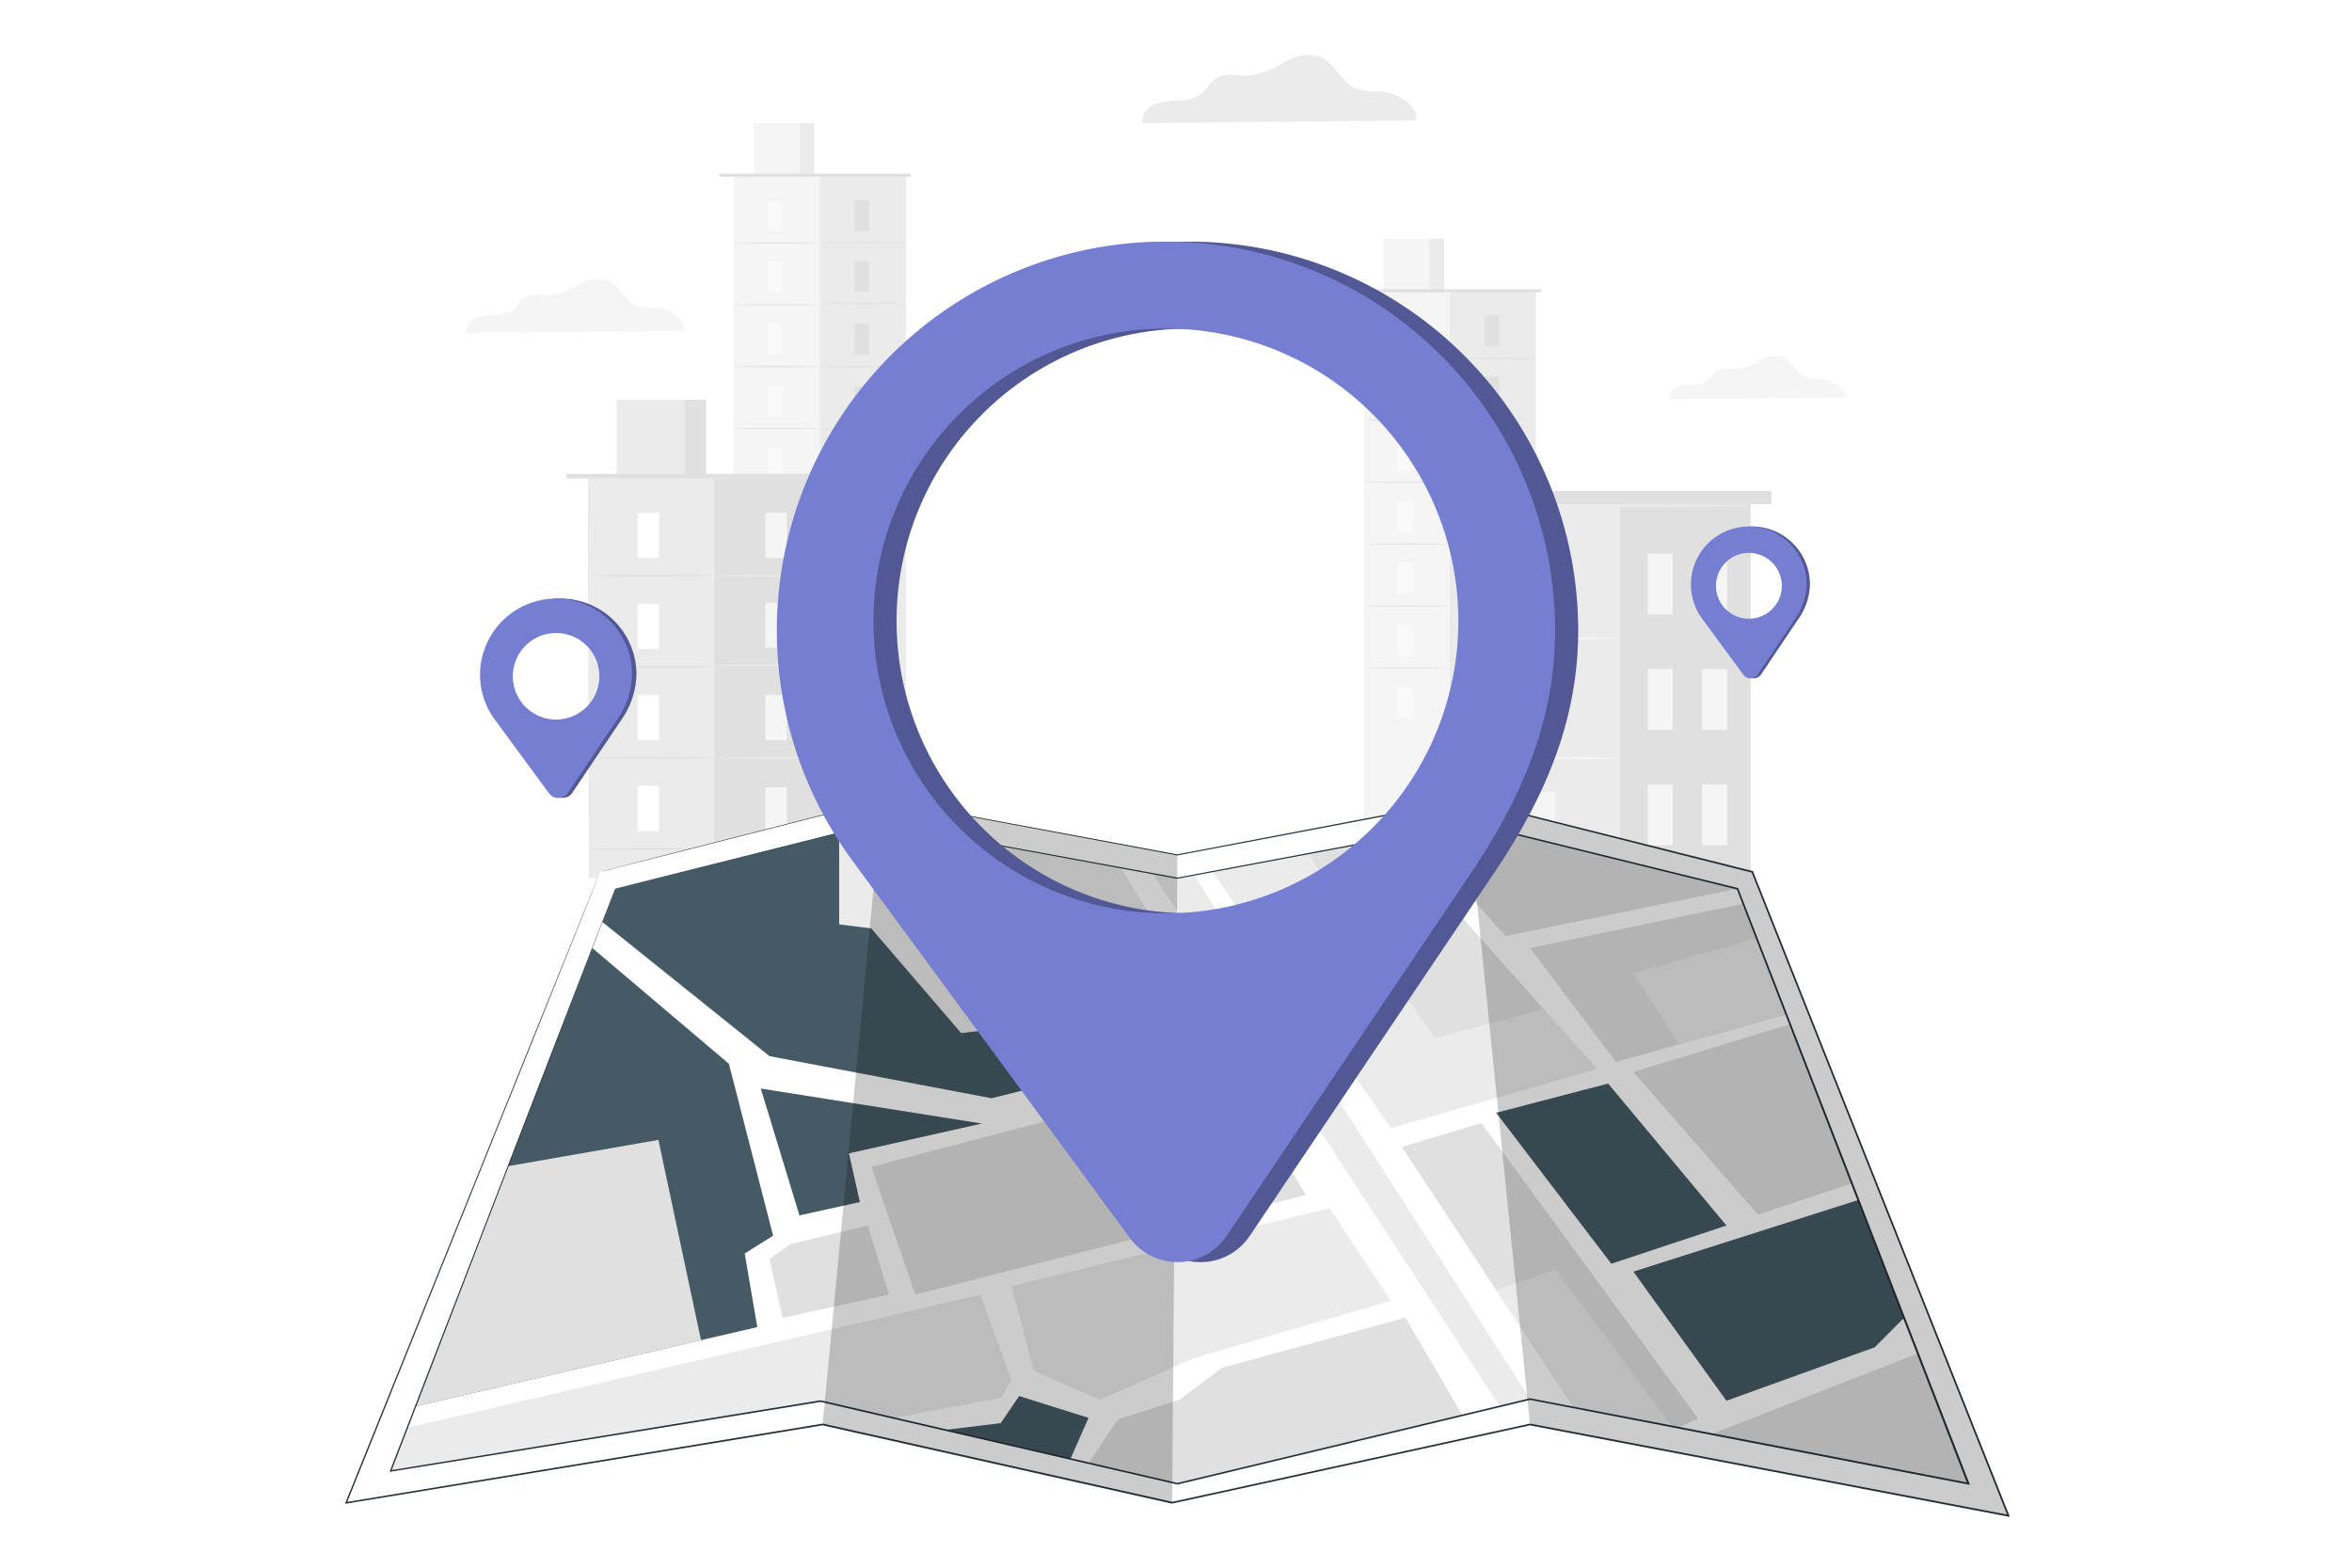 <svg xmlns="http://www.w3.org/2000/svg" width="300" height="200" viewBox="0 0 300 200">
  <g id="Mekanys_Location" data-name="Mekanys Location" transform="translate(-95 -71)">
    <g id="bg-thumbnail-300x200" transform="translate(95 71)" fill="#fff" stroke="#fff" stroke-width="1">
      <rect width="300" height="200" stroke="none"/>
      <rect x="0.5" y="0.5" width="299" height="199" fill="none"/>
    </g>
    <g id="location" transform="translate(121.25 29.42)">
      <g id="background" transform="translate(33.189 48.58)">
        <rect id="Rectangle_1281" data-name="Rectangle 1281" width="21.94" height="69.538" transform="translate(34.155 15.554)" fill="#f5f5f5"/>
        <rect id="Rectangle_1282" data-name="Rectangle 1282" width="10.97" height="69.347" transform="translate(45.126 15.554)" fill="#ebebeb"/>
        <rect id="Rectangle_1283" data-name="Rectangle 1283" width="7.748" height="6.826" transform="translate(36.661 8.723)" fill="#f5f5f5"/>
        <rect id="Rectangle_1284" data-name="Rectangle 1284" width="1.847" height="6.826" transform="translate(42.561 8.723)" fill="#ebebeb"/>
        <path id="Path_23149" data-name="Path 23149" d="M122.99,82.369v-.4H147.4v.4" transform="translate(-90.664 -66.815)" fill="#e0e0e0"/>
        <rect id="Rectangle_1285" data-name="Rectangle 1285" width="1.856" height="3.917" transform="translate(38.485 18.531)" fill="#fafafa"/>
        <path id="Path_23150" data-name="Path 23150" d="M137.99,101.333c0,.041-2.455.077-5.487.077s-5.483-.036-5.483-.077,2.455-.073,5.483-.073S137.99,101.292,137.99,101.333Z" transform="translate(-92.865 -77.35)" fill="#e0e0e0"/>
        <rect id="Rectangle_1286" data-name="Rectangle 1286" width="1.856" height="3.917" transform="translate(49.551 18.531)" fill="#e0e0e0"/>
        <path id="Path_23151" data-name="Path 23151" d="M162.37,101.333c0,.041-2.455.077-5.483.077s-5.487-.036-5.487-.077,2.455-.073,5.487-.073S162.37,101.292,162.37,101.333Z" transform="translate(-106.179 -77.35)" fill="#e0e0e0"/>
        <rect id="Rectangle_1287" data-name="Rectangle 1287" width="1.856" height="3.917" transform="translate(49.551 26.306)" fill="#e0e0e0"/>
        <path id="Path_23152" data-name="Path 23152" d="M162.37,118.463c0,.041-2.455.077-5.483.077s-5.487-.036-5.487-.077,2.455-.073,5.487-.073S162.37,118.422,162.37,118.463Z" transform="translate(-106.179 -86.705)" fill="#e0e0e0"/>
        <rect id="Rectangle_1288" data-name="Rectangle 1288" width="1.856" height="3.917" transform="translate(49.551 34.313)" fill="#e0e0e0"/>
        <path id="Path_23153" data-name="Path 23153" d="M162.37,136.113c0,.041-2.455.073-5.483.073s-5.487-.032-5.487-.073,2.455-.073,5.487-.073S162.37,136.072,162.37,136.113Z" transform="translate(-106.179 -96.344)" fill="#e0e0e0"/>
        <rect id="Rectangle_1289" data-name="Rectangle 1289" width="1.856" height="3.917" transform="translate(49.551 42.324)" fill="#e0e0e0"/>
        <path id="Path_23154" data-name="Path 23154" d="M162.37,153.757c0,.041-2.455.073-5.483.073s-5.487-.032-5.487-.073,2.455-.077,5.487-.077S162.37,153.716,162.37,153.757Z" transform="translate(-106.179 -105.978)" fill="#e0e0e0"/>
        <rect id="Rectangle_1290" data-name="Rectangle 1290" width="1.856" height="3.917" transform="translate(49.551 50.107)" fill="#e0e0e0"/>
        <path id="Path_23155" data-name="Path 23155" d="M162.37,170.913c0,.041-2.455.077-5.483.077s-5.487-.036-5.487-.077,2.455-.073,5.487-.073S162.37,170.867,162.37,170.913Z" transform="translate(-106.179 -115.35)" fill="#e0e0e0"/>
        <rect id="Rectangle_1291" data-name="Rectangle 1291" width="1.856" height="3.917" transform="translate(49.551 57.919)" fill="#e0e0e0"/>
        <rect id="Rectangle_1292" data-name="Rectangle 1292" width="1.856" height="3.917" transform="translate(49.551 65.834)" fill="#e0e0e0"/>
        <path id="Path_23156" data-name="Path 23156" d="M162.37,188.113c0,.041-2.455.077-5.483.077s-5.487-.036-5.487-.077,2.455-.073,5.487-.073S162.37,188.072,162.37,188.113Z" transform="translate(-106.179 -124.743)" fill="#e0e0e0"/>
        <rect id="Rectangle_1293" data-name="Rectangle 1293" width="1.856" height="3.917" transform="translate(38.485 26.424)" fill="#fafafa"/>
        <path id="Path_23157" data-name="Path 23157" d="M137.979,118.723c0,.041-2.455.077-5.487.077s-5.492-.036-5.492-.077,2.455-.073,5.483-.073S137.979,118.682,137.979,118.723Z" transform="translate(-92.854 -86.847)" fill="#e0e0e0"/>
        <rect id="Rectangle_1294" data-name="Rectangle 1294" width="1.856" height="3.917" transform="translate(38.485 34.317)" fill="#fafafa"/>
        <path id="Path_23158" data-name="Path 23158" d="M137.979,136.117c0,.041-2.455.073-5.487.073s-5.492-.032-5.492-.073,2.455-.077,5.483-.077S137.979,136.076,137.979,136.117Z" transform="translate(-92.854 -96.344)" fill="#e0e0e0"/>
        <rect id="Rectangle_1295" data-name="Rectangle 1295" width="1.856" height="3.917" transform="translate(38.485 42.21)" fill="#fafafa"/>
        <path id="Path_23159" data-name="Path 23159" d="M137.979,153.507c0,.041-2.455.073-5.487.073s-5.492-.032-5.492-.073,2.455-.077,5.483-.077S137.979,153.466,137.979,153.507Z" transform="translate(-92.854 -105.842)" fill="#e0e0e0"/>
        <rect id="Rectangle_1296" data-name="Rectangle 1296" width="1.856" height="3.917" transform="translate(38.485 50.107)" fill="#fafafa"/>
        <path id="Path_23160" data-name="Path 23160" d="M137.979,170.913c0,.041-2.455.077-5.487.077s-5.492-.041-5.492-.077,2.455-.073,5.483-.073S137.979,170.867,137.979,170.913Z" transform="translate(-92.854 -115.35)" fill="#e0e0e0"/>
        <rect id="Rectangle_1297" data-name="Rectangle 1297" width="1.856" height="3.917" transform="translate(38.485 58)" fill="#fafafa"/>
        <path id="Path_23161" data-name="Path 23161" d="M137.99,188.293c0,.041-2.455.077-5.487.077s-5.483-.036-5.483-.077,2.455-.073,5.483-.073S137.99,188.252,137.99,188.293Z" transform="translate(-92.865 -124.841)" fill="#e0e0e0"/>
        <rect id="Rectangle_1298" data-name="Rectangle 1298" width="1.856" height="3.917" transform="translate(38.485 65.893)" fill="#fafafa"/>
        <rect id="Rectangle_1299" data-name="Rectangle 1299" width="21.94" height="69.538" transform="translate(114.509 30.296)" fill="#f5f5f5"/>
        <rect id="Rectangle_1300" data-name="Rectangle 1300" width="10.97" height="69.347" transform="translate(125.484 30.296)" fill="#ebebeb"/>
        <rect id="Rectangle_1301" data-name="Rectangle 1301" width="7.748" height="6.826" transform="translate(117.019 23.47)" fill="#f5f5f5"/>
        <rect id="Rectangle_1302" data-name="Rectangle 1302" width="1.847" height="6.826" transform="translate(122.92 23.47)" fill="#ebebeb"/>
        <path id="Path_23162" data-name="Path 23162" d="M300.04,114.849v-.4h24.409v.4" transform="translate(-187.355 -84.554)" fill="#e0e0e0"/>
        <rect id="Rectangle_1303" data-name="Rectangle 1303" width="1.856" height="3.917" transform="translate(118.844 33.273)" fill="#fafafa"/>
        <path id="Path_23163" data-name="Path 23163" d="M315.035,133.817c0,.041-2.455.073-5.487.073s-5.487-.032-5.487-.073,2.46-.077,5.487-.077S315.035,133.776,315.035,133.817Z" transform="translate(-189.551 -95.088)" fill="#e0e0e0"/>
        <rect id="Rectangle_1304" data-name="Rectangle 1304" width="1.856" height="3.917" transform="translate(129.909 33.273)" fill="#e0e0e0"/>
        <path id="Path_23164" data-name="Path 23164" d="M339.42,133.817c0,.041-2.455.073-5.487.073s-5.483-.032-5.483-.073,2.455-.077,5.483-.077S339.42,133.776,339.42,133.817Z" transform="translate(-202.871 -95.088)" fill="#e0e0e0"/>
        <rect id="Rectangle_1305" data-name="Rectangle 1305" width="1.856" height="3.917" transform="translate(129.909 41.048)" fill="#e0e0e0"/>
        <path id="Path_23165" data-name="Path 23165" d="M339.42,150.907c0,.041-2.455.073-5.487.073s-5.483-.032-5.483-.073,2.455-.077,5.483-.077S339.42,150.907,339.42,150.907Z" transform="translate(-202.871 -104.422)" fill="#e0e0e0"/>
        <rect id="Rectangle_1306" data-name="Rectangle 1306" width="1.856" height="3.917" transform="translate(129.909 49.059)" fill="#e0e0e0"/>
        <path id="Path_23166" data-name="Path 23166" d="M339.42,168.6c0,.041-2.455.073-5.487.073s-5.483-.032-5.483-.073,2.455-.077,5.483-.077S339.42,168.556,339.42,168.6Z" transform="translate(-202.871 -114.083)" fill="#e0e0e0"/>
        <rect id="Rectangle_1307" data-name="Rectangle 1307" width="1.856" height="3.917" transform="translate(129.909 57.07)" fill="#e0e0e0"/>
        <path id="Path_23167" data-name="Path 23167" d="M339.42,186.243c0,.045-2.455.077-5.487.077s-5.483-.032-5.483-.077,2.455-.073,5.483-.073S339.42,186.2,339.42,186.243Z" transform="translate(-202.871 -123.722)" fill="#e0e0e0"/>
        <rect id="Rectangle_1308" data-name="Rectangle 1308" width="1.856" height="3.917" transform="translate(129.909 64.849)" fill="#e0e0e0"/>
        <path id="Path_23168" data-name="Path 23168" d="M339.42,203.387c0,.041-2.455.073-5.487.073s-5.483-.032-5.483-.073,2.455-.077,5.483-.077S339.42,203.346,339.42,203.387Z" transform="translate(-202.871 -133.082)" fill="#e0e0e0"/>
        <rect id="Rectangle_1309" data-name="Rectangle 1309" width="1.856" height="3.917" transform="translate(129.909 72.66)" fill="#e0e0e0"/>
        <rect id="Rectangle_1310" data-name="Rectangle 1310" width="1.856" height="3.917" transform="translate(129.909 80.576)" fill="#e0e0e0"/>
        <path id="Path_23169" data-name="Path 23169" d="M339.42,220.6c0,.041-2.455.073-5.487.073s-5.483-.032-5.483-.073,2.455-.073,5.483-.073S339.42,220.562,339.42,220.6Z" transform="translate(-202.871 -142.487)" fill="#e0e0e0"/>
        <rect id="Rectangle_1311" data-name="Rectangle 1311" width="1.856" height="3.917" transform="translate(118.844 41.166)" fill="#fafafa"/>
        <path id="Path_23170" data-name="Path 23170" d="M315.035,151.213c0,.041-2.455.073-5.487.073s-5.487-.032-5.487-.073,2.46-.073,5.487-.073S315.035,151.172,315.035,151.213Z" transform="translate(-189.551 -104.591)" fill="#e0e0e0"/>
        <rect id="Rectangle_1312" data-name="Rectangle 1312" width="1.856" height="3.917" transform="translate(118.844 49.064)" fill="#fafafa"/>
        <path id="Path_23171" data-name="Path 23171" d="M315.035,168.6c0,.041-2.455.077-5.487.077s-5.487-.036-5.487-.077,2.46-.073,5.487-.073S315.035,168.562,315.035,168.6Z" transform="translate(-189.551 -114.088)" fill="#e0e0e0"/>
        <rect id="Rectangle_1313" data-name="Rectangle 1313" width="1.856" height="3.917" transform="translate(118.844 56.956)" fill="#fafafa"/>
        <path id="Path_23172" data-name="Path 23172" d="M315.035,185.993c0,.045-2.455.077-5.487.077s-5.487-.032-5.487-.077,2.46-.073,5.487-.073S315.035,185.956,315.035,185.993Z" transform="translate(-189.551 -123.585)" fill="#e0e0e0"/>
        <rect id="Rectangle_1314" data-name="Rectangle 1314" width="1.856" height="3.917" transform="translate(118.844 64.849)" fill="#fafafa"/>
        <path id="Path_23173" data-name="Path 23173" d="M315.035,203.387c0,.041-2.455.073-5.487.073s-5.487-.032-5.487-.073,2.46-.077,5.487-.077S315.035,203.346,315.035,203.387Z" transform="translate(-189.551 -133.082)" fill="#e0e0e0"/>
        <rect id="Rectangle_1315" data-name="Rectangle 1315" width="1.856" height="3.917" transform="translate(118.844 72.747)" fill="#fafafa"/>
        <path id="Path_23174" data-name="Path 23174" d="M315.035,220.783c0,.041-2.455.073-5.487.073s-5.487-.032-5.487-.073,2.46-.073,5.487-.073S315.035,220.742,315.035,220.783Z" transform="translate(-189.551 -142.585)" fill="#e0e0e0"/>
        <rect id="Rectangle_1316" data-name="Rectangle 1316" width="1.856" height="3.917" transform="translate(118.844 80.64)" fill="#fafafa"/>
        <rect id="Rectangle_1317" data-name="Rectangle 1317" width="35.529" height="46.858" transform="translate(128.321 57.279)" fill="#ebebeb"/>
        <rect id="Rectangle_1318" data-name="Rectangle 1318" width="16.657" height="46.858" transform="translate(147.188 57.279)" fill="#e0e0e0"/>
        <rect id="Rectangle_1319" data-name="Rectangle 1319" width="3.195" height="7.761" transform="translate(135.769 63.624)" fill="#f5f5f5"/>
        <rect id="Rectangle_1320" data-name="Rectangle 1320" width="3.195" height="7.761" transform="translate(135.769 93.997)" fill="#f5f5f5"/>
        <path id="Path_23175" data-name="Path 23175" d="M353.357,212.379c0,.086-4.221.154-9.431.154s-9.436-.068-9.436-.154,4.221-.159,9.436-.159S353.357,212.288,353.357,212.379Z" transform="translate(-206.169 -137.948)" fill="#f5f5f5"/>
        <rect id="Rectangle_1321" data-name="Rectangle 1321" width="3.195" height="7.761" transform="translate(135.769 78.924)" fill="#f5f5f5"/>
        <path id="Path_23176" data-name="Path 23176" d="M353.357,246.089c0,.086-4.221.159-9.431.159s-9.436-.073-9.436-.159,4.221-.159,9.436-.159S353.357,246,353.357,246.089Z" transform="translate(-206.169 -156.358)" fill="#f5f5f5"/>
        <rect id="Rectangle_1322" data-name="Rectangle 1322" width="3.195" height="7.761" transform="translate(150.728 63.624)" fill="#f5f5f5"/>
        <rect id="Rectangle_1323" data-name="Rectangle 1323" width="3.195" height="7.761" transform="translate(157.659 63.624)" fill="#f5f5f5"/>
        <rect id="Rectangle_1324" data-name="Rectangle 1324" width="3.195" height="7.761" transform="translate(150.728 78.347)" fill="#f5f5f5"/>
        <rect id="Rectangle_1325" data-name="Rectangle 1325" width="3.195" height="7.761" transform="translate(157.659 78.347)" fill="#f5f5f5"/>
        <rect id="Rectangle_1326" data-name="Rectangle 1326" width="3.195" height="7.761" transform="translate(150.728 93.076)" fill="#f5f5f5"/>
        <rect id="Rectangle_1327" data-name="Rectangle 1327" width="3.195" height="7.761" transform="translate(157.659 93.076)" fill="#f5f5f5"/>
        <rect id="Rectangle_1328" data-name="Rectangle 1328" width="40.871" height="1.688" transform="translate(125.647 55.645)" fill="#e0e0e0"/>
        <path id="Path_23177" data-name="Path 23177" d="M370.63,175.069c0,.086-7.938.154-17.733.154s-17.737-.068-17.737-.154,7.943-.159,17.737-.159S370.63,174.978,370.63,175.069Z" transform="translate(-206.535 -117.572)" fill="#ebebeb"/>
        <path id="Path_23178" data-name="Path 23178" d="M118.409,218.679H86.121L85.98,167.65h32.289Z" transform="translate(-70.452 -113.607)" fill="#ebebeb"/>
        <rect id="Rectangle_1329" data-name="Rectangle 1329" width="16.144" height="51.029" transform="translate(31.673 54.043)" fill="#e0e0e0"/>
        <rect id="Rectangle_1330" data-name="Rectangle 1330" width="11.401" height="10.044" transform="translate(19.214 43.998)" fill="#ebebeb"/>
        <rect id="Rectangle_1331" data-name="Rectangle 1331" width="2.719" height="10.044" transform="translate(27.897 43.998)" fill="#e0e0e0"/>
        <rect id="Rectangle_1332" data-name="Rectangle 1332" width="35.924" height="0.585" transform="translate(12.837 53.457)" fill="#e0e0e0"/>
        <rect id="Rectangle_1333" data-name="Rectangle 1333" width="2.732" height="5.764" transform="translate(21.901 58.427)" fill="#fff"/>
        <path id="Path_23179" data-name="Path 23179" d="M102.135,194.869c0,.059-3.631.109-8.074.109S86,194.923,86,194.869s3.631-.109,8.07-.109S102.135,194.8,102.135,194.869Z" transform="translate(-70.462 -128.413)" fill="#e0e0e0"/>
        <rect id="Rectangle_1334" data-name="Rectangle 1334" width="2.732" height="5.764" transform="translate(38.186 58.427)" fill="#f5f5f5"/>
        <path id="Path_23180" data-name="Path 23180" d="M138,194.869c0,.059-3.631.109-8.074.109s-8.07-.05-8.07-.109,3.631-.109,8.07-.109S138,194.8,138,194.869Z" transform="translate(-90.047 -128.413)" fill="#ebebeb"/>
        <rect id="Rectangle_1335" data-name="Rectangle 1335" width="2.732" height="5.764" transform="translate(38.186 69.869)" fill="#f5f5f5"/>
        <path id="Path_23181" data-name="Path 23181" d="M138,220.063c0,.059-3.631.109-8.074.109s-8.07-.05-8.07-.109,3.631-.113,8.07-.113S138,220,138,220.063Z" transform="translate(-90.047 -142.17)" fill="#ebebeb"/>
        <rect id="Rectangle_1336" data-name="Rectangle 1336" width="2.732" height="5.764" transform="translate(38.186 81.656)" fill="#f5f5f5"/>
        <path id="Path_23182" data-name="Path 23182" d="M138,246.033c0,.059-3.631.109-8.074.109s-8.07-.05-8.07-.109,3.631-.113,8.07-.113S138,245.956,138,246.033Z" transform="translate(-90.047 -156.353)" fill="#ebebeb"/>
        <rect id="Rectangle_1337" data-name="Rectangle 1337" width="2.732" height="5.764" transform="translate(38.186 93.439)" fill="#f5f5f5"/>
        <path id="Path_23183" data-name="Path 23183" d="M138,272c0,.059-3.631.109-8.074.109s-8.07-.05-8.07-.109,3.631-.113,8.07-.113S138,271.94,138,272Z" transform="translate(-90.047 -170.536)" fill="#ebebeb"/>
        <rect id="Rectangle_1338" data-name="Rectangle 1338" width="2.732" height="5.764" transform="translate(21.901 70.042)" fill="#fff"/>
        <path id="Path_23184" data-name="Path 23184" d="M102.135,220.449c0,.064-3.631.109-8.074.109S86,220.512,86,220.449s3.631-.109,8.07-.109S102.135,220.39,102.135,220.449Z" transform="translate(-70.462 -142.383)" fill="#e0e0e0"/>
        <rect id="Rectangle_1339" data-name="Rectangle 1339" width="2.732" height="5.764" transform="translate(21.901 81.656)" fill="#fff"/>
        <path id="Path_23185" data-name="Path 23185" d="M102.135,246.039c0,.064-3.631.113-8.074.113S86,246.1,86,246.039s3.631-.109,8.07-.109S102.135,245.962,102.135,246.039Z" transform="translate(-70.462 -156.358)" fill="#e0e0e0"/>
        <rect id="Rectangle_1340" data-name="Rectangle 1340" width="2.732" height="5.764" transform="translate(21.901 93.275)" fill="#fff"/>
        <path id="Path_23186" data-name="Path 23186" d="M102.135,271.639c0,.059-3.631.109-8.074.109S86,271.7,86,271.639s3.631-.109,8.07-.109S102.135,271.575,102.135,271.639Z" transform="translate(-70.462 -170.339)" fill="#e0e0e0"/>
        <path id="Path_23187" data-name="Path 23187" d="M412.306,138.5c.172-1.244-1.579-2.269-2.9-2.369a7.572,7.572,0,0,1-1.875-.159c-1.284-.454-1.816-2.115-3.055-2.642a3.583,3.583,0,0,0-2.932.413,7.663,7.663,0,0,1-2.828,1.1c-.908.059-1.847-.272-2.619.163-.576.322-.881.985-1.411,1.362a3.4,3.4,0,0,1-1.843.5,5.133,5.133,0,0,0-1.9.309,1.5,1.5,0,0,0-.953,1.525Z" transform="translate(-236.478 -94.77)" fill="#f5f5f5"/>
        <path id="Path_23188" data-name="Path 23188" d="M276.766,56.941c.268-1.938-2.474-3.536-4.539-3.7a11.61,11.61,0,0,1-2.928-.25c-2.015-.7-2.823-3.309-4.788-4.139-1.471-.617-3.177-.068-4.589.649a11.926,11.926,0,0,1-4.425,1.725c-1.362.086-2.891-.427-4.085.25-.908.5-1.362,1.548-2.206,2.16a5.234,5.234,0,0,1-2.887.781,8.219,8.219,0,0,0-2.977.486,2.35,2.35,0,0,0-1.489,2.387Z" transform="translate(-155.563 -48.58)" fill="#ebebeb"/>
        <path id="Path_23189" data-name="Path 23189" d="M79.65,118.176c.213-1.548-1.97-2.823-3.631-2.955a9.323,9.323,0,0,1-2.337-.2c-1.607-.563-2.269-2.637-3.813-3.3a4.482,4.482,0,0,0-3.658.517,9.352,9.352,0,0,1-3.531,1.362c-1.1.068-2.3-.34-3.268.2-.722.4-1.1,1.23-1.761,1.72a4.148,4.148,0,0,1-2.3.622,6.535,6.535,0,0,0-2.374.39,1.873,1.873,0,0,0-1.185,1.9Z" transform="translate(-51.767 -82.946)" fill="#f5f5f5"/>
      </g>
      <g id="Locators" transform="translate(34.98 108.753)">
        <path id="Path_23190" data-name="Path 23190" d="M66.446,201.407a9.695,9.695,0,0,0-7.639,15.35h0l.091.132h0l6.867,9.336a1.475,1.475,0,0,0,2.41-.05l6.2-9.227a10.519,10.519,0,0,0,1.979-5.869,9.695,9.695,0,0,0-9.913-9.672Zm.231,16.743a7.289,7.289,0,1,1,7.289-7.289,7.289,7.289,0,0,1-7.289,7.289Z" transform="translate(-56.407 -192.214)" fill="#757ed1"/>
        <g id="Group_4707" data-name="Group 4707" transform="translate(0.578 9.19)" opacity="0.3">
          <path id="Path_23191" data-name="Path 23191" d="M66.446,201.407a9.695,9.695,0,0,0-7.639,15.35h0l.091.132h0l6.867,9.336a1.475,1.475,0,0,0,2.41-.05l6.2-9.227a10.519,10.519,0,0,0,1.979-5.869,9.695,9.695,0,0,0-9.913-9.672Zm.231,16.743a7.289,7.289,0,1,1,7.289-7.289,7.289,7.289,0,0,1-7.289,7.289Z" transform="translate(-56.985 -201.405)"/>
        </g>
        <path id="Path_23192" data-name="Path 23192" d="M65.179,201.407a9.727,9.727,0,0,0-9.463,9.454,9.613,9.613,0,0,0,1.815,5.9h0l.1.132h0l6.863,9.336a1.475,1.475,0,0,0,2.428-.045l6.2-9.227a10.484,10.484,0,0,0,1.979-5.869,9.695,9.695,0,0,0-9.922-9.681Zm.227,15.432a5.519,5.519,0,1,1,5.524-5.519,5.519,5.519,0,0,1-5.524,5.519Z" transform="translate(-55.711 -192.214)" fill="#757ed1"/>
        <path id="Path_23193" data-name="Path 23193" d="M404.164,181.159a7.389,7.389,0,0,0-5.837,11.7h0l.073.1h0l5.233,7.112a1.121,1.121,0,0,0,1.815-.036L410.178,193a8.015,8.015,0,0,0,1.511-4.471,7.394,7.394,0,0,0-7.525-7.375Zm.177,12.763a5.555,5.555,0,1,1,3.935-1.634A5.555,5.555,0,0,1,404.341,193.922Z" transform="translate(-242.064 -181.157)" fill="#757ed1"/>
        <g id="Group_4708" data-name="Group 4708" transform="translate(154.874 0.001)" opacity="0.3">
          <path id="Path_23194" data-name="Path 23194" d="M404.164,181.159a7.389,7.389,0,0,0-5.837,11.7h0l.073.1h0l5.233,7.112a1.121,1.121,0,0,0,1.815-.036L410.178,193a8.015,8.015,0,0,0,1.511-4.471,7.394,7.394,0,0,0-7.525-7.375Zm.177,12.763a5.555,5.555,0,1,1,3.935-1.634A5.555,5.555,0,0,1,404.341,193.922Z" transform="translate(-396.938 -181.157)"/>
        </g>
        <path id="Path_23195" data-name="Path 23195" d="M403.221,181.158a7.389,7.389,0,0,0-5.823,11.7h0l.068.1h0l5.229,7.112a1.126,1.126,0,0,0,1.838-.036L409.262,193a8.011,8.011,0,0,0,1.507-4.471,7.389,7.389,0,0,0-7.548-7.375Zm.172,11.76a4.2,4.2,0,1,1,2.976-1.231A4.207,4.207,0,0,1,403.393,192.918Z" transform="translate(-241.556 -181.156)" fill="#757ed1"/>
      </g>
      <g id="Map" transform="translate(17.75 143.549)">
        <path id="Path_23196" data-name="Path 23196" d="M50.506,267.136l-32.416,80.5,60.778-9.994,44.575,9.994,45.651-9.994,61.051,11.646-32.683-82.151-36.469-9.186-36.873,7.026L86.434,257.95Z" transform="translate(-17.936 -257.891)" fill="#fff"/>
        <path id="Path_23197" data-name="Path 23197" d="M50.32,267.065l.595-.159,1.775-.454,6.953-1.793,26.592-6.808h.023l37.672,7H123.9l36.873-7.035h.064l36.464,9.159h.054v.05l32.679,82.151.082.2-.213-.041-31.4-5.991-29.647-5.655h.05l-45.655,9.985h-.027l-44.57-9.985h.036L17.9,347.678l-.15.023.059-.141c10.026-24.854,18.155-44.979,23.756-58.89l6.472-16.008,1.684-4.158c.381-.935.581-1.412.581-1.412s-.186.486-.563,1.43l-1.67,4.176-6.413,16.008L17.986,347.6l-.1-.118,60.792-10.012h.041l44.57,9.985h-.045l45.651-9.985h.023l29.647,5.655,31.4,5.991-.132.159L197.162,267.12l.073.064-36.464-9.2h.064l-36.886,6.994h-.032l-37.672-7.044h0L59.679,264.71l-6.967,1.766-1.784.454Z" transform="translate(-17.75 -257.82)" fill="#263238"/>
        <path id="Path_23198" data-name="Path 23198" d="M59.225,272.874,30.59,347.159l54.837-8.914,45.519,10.534,44.974-10.8,55.917,10.8-29.443-75.906L168.359,264.5l-37.413,7.026L92.721,264.5Z" transform="translate(-24.762 -261.468)" fill="#fff"/>
        <path id="Path_23199" data-name="Path 23199" d="M37.6,358.088l43.585-10.1L79.579,338.6,83.2,336.32l-5.637-21.927L60.135,299.62Z" transform="translate(-28.591 -280.648)" fill="#455a64"/>
        <path id="Path_23200" data-name="Path 23200" d="M30.59,419.559l2.124-5.51L105.8,397.07l3.967,10.925-1.284,2.206-13.725,2.605-9.327-2.16Z" transform="translate(-24.762 -333.868)" fill="#ebebeb"/>
        <path id="Path_23201" data-name="Path 23201" d="M205.03,382.731l2.9,10.807,8.419,3.658,11.973-5.319,25.122-7.316-7.838-11.81Z" transform="translate(-120.029 -320.586)" fill="#ebebeb"/>
        <path id="Path_23202" data-name="Path 23202" d="M138.727,389.4l13.58-2.946-2.71-8.823-9.894,2.387-2.632,1.861Z" transform="translate(-82.914 -323.251)" fill="#e0e0e0"/>
        <path id="Path_23203" data-name="Path 23203" d="M134.61,339.13l4.929,16.181,7.707-1.7-1.389-6.214,16.952-3.8Z" transform="translate(-81.57 -302.226)" fill="#455a64"/>
        <path id="Path_23204" data-name="Path 23204" d="M90.08,277.118l21.328,17.12,28.313,5.369,30.2-7.507-13.784-21.918L125.21,264.5l-33.5,8.374Z" transform="translate(-57.251 -261.468)" fill="#ebebeb"/>
        <path id="Path_23205" data-name="Path 23205" d="M244.71,278.69l44.275,67.968,3.872-.93L250,278.876l-2.12.4Z" transform="translate(-141.699 -269.218)" fill="#ebebeb"/>
        <path id="Path_23206" data-name="Path 23206" d="M165.67,346.56l5.61,16.317,49.808-12.727-9.218-15.69Z" transform="translate(-98.533 -299.675)" fill="#e0e0e0"/>
        <path id="Path_23207" data-name="Path 23207" d="M226.72,422.1l.486-.722,3.272-4.861,7.847-2.5,5.4-4.067,23.406-6.4,7.271,12.432-36.346,8.733" transform="translate(-131.874 -337.412)" fill="#e0e0e0"/>
        <path id="Path_23208" data-name="Path 23208" d="M318.08,265.866l11.728,13.049,29.593-6.041L325.365,264.5Z" transform="translate(-181.768 -261.468)" fill="#e0e0e0"/>
        <path id="Path_23209" data-name="Path 23209" d="M383.492,301.308l-21.731,6.041-10.97-14.528L378,287.17Z" transform="translate(-199.632 -273.849)" fill="#e0e0e0"/>
        <path id="Path_23210" data-name="Path 23210" d="M261.49,272.985l22.789,32.733,26.3-7.548-26.3-29.461Z" transform="translate(-150.863 -263.767)" fill="#ebebeb"/>
        <path id="Path_23211" data-name="Path 23211" d="M401.85,423.858l26.293-10.3,6.45,16.625Z" transform="translate(-227.517 -342.874)" fill="#e0e0e0"/>
        <path id="Path_23212" data-name="Path 23212" d="M341.26,341.456l14.288-3.726,15.091,18.11-14.687,4.875Z" transform="translate(-194.427 -301.461)" fill="#455a64"/>
        <path id="Path_23213" data-name="Path 23213" d="M379.83,327.131l15.9,18.228,11.973-4.021-7.875-20.3Z" transform="translate(-215.491 -292.346)" fill="#e0e0e0"/>
        <path id="Path_23214" data-name="Path 23214" d="M391.7,396.057,379.83,379.586l28.7-9.146,5.828,15.032-3.74,3.763Z" transform="translate(-215.491 -319.325)" fill="#455a64"/>
        <path id="Path_23215" data-name="Path 23215" d="M314.77,351.875l21.813,33.083,13.435,2.719,2.533-1.157-27.641-37.7Z" transform="translate(-179.96 -307.517)" fill="#e0e0e0"/>
        <path id="Path_23216" data-name="Path 23216" d="M74.005,379.113,68.572,353.56,49.41,356.91,37.6,387.546Z" transform="translate(-28.591 -310.106)" fill="#e0e0e0"/>
        <path id="Path_23217" data-name="Path 23217" d="M120.285,267.21v11.7l4.1.517,11.456,13.344,9.849-1.13,4.689,6.795-10.661,2.651-28.313-5.369L90.08,278.6l1.634-4.244Z" transform="translate(-57.251 -262.948)" fill="#455a64"/>
        <path id="Path_23218" data-name="Path 23218" d="M288.59,270.78l16.09,23.479,13.861-3.744-19.462-21.8Z" transform="translate(-165.663 -263.767)" fill="#e0e0e0"/>
        <path id="Path_23219" data-name="Path 23219" d="M385.653,310.408l-5.823-9.1,15.74-4.448,3.781,9.74Z" transform="translate(-215.491 -279.141)" fill="#ebebeb"/>
        <path id="Path_23220" data-name="Path 23220" d="M341.26,392.557l7.621-2.637,14.778,20.034L351.05,407.4Z" transform="translate(-194.427 -329.963)" fill="#ebebeb"/>
        <path id="Path_23221" data-name="Path 23221" d="M186.41,429.886l7.085-.862,2.36-3.454,8.851,2.782-2.315,5.233Z" transform="translate(-109.86 -349.433)" fill="#455a64"/>
        <path id="Path_23222" data-name="Path 23222" d="M59.067,272.809l2.206-.567,6.481-1.634,24.8-6.232h.023l38.23,7h-.032l37.413-7.04h.041l34.041,8.365h.05v.055c9.037,23.2,18.99,48.869,29.475,75.892l.077.2-.209-.041L203.6,343.391,175.739,338h.05l-44.974,10.8h-.054L85.246,338.262h.041l-54.842,8.9-.145.023.05-.141c8.864-22.943,16.04-41.516,21-54.351,2.483-6.409,4.407-11.388,5.714-14.765l1.493-3.835c.336-.867.513-1.3.513-1.3s-.168.454-.5,1.321L57.1,277.956l-5.678,14.8L30.513,347.1l-.1-.113,54.832-8.932h.041l45.519,10.548h-.05L175.735,337.8h.027l27.886,5.36,28.036,5.419-.132.159c-10.48-27.028-20.424-52.681-29.434-75.91l.073.064-34.041-8.383h.041l-37.417,7.008h-.032l-38.216-7.044h0L67.79,270.635,61.3,272.246Z" transform="translate(-24.604 -261.381)" fill="#263238"/>
        <g id="Group_4709" data-name="Group 4709" transform="translate(60.933 0.059)" opacity="0.2">
          <path id="Path_23223" data-name="Path 23223" d="M196.575,347.635l.676-82.659-37.685-7.026L152,337.641Z" transform="translate(-152 -257.95)"/>
        </g>
        <g id="Group_4710" data-name="Group 4710" transform="translate(143.056 0.059)" opacity="0.2">
          <path id="Path_23224" data-name="Path 23224" d="M332.94,257.95l8.1,79.691,61.051,11.646-32.683-82.151Z" transform="translate(-332.94 -257.95)"/>
        </g>
      </g>
      <g id="Character" transform="translate(72.843 72.398)">
        <path id="Path_23225" data-name="Path 23225" d="M194.054,101.072a49.605,49.605,0,0,0-39.1,78.566h0l.486.658.068.1,35.13,47.784a7.543,7.543,0,0,0,12.336-.259l31.771-47.2c6.009-9.168,10.13-18.745,10.13-30.037a49.617,49.617,0,0,0-50.825-49.6Zm1.18,85.687a37.3,37.3,0,1,1,37.3-37.3,37.3,37.3,0,0,1-37.3,37.3Z" transform="translate(-142.673 -101.058)" fill="#757ed1"/>
        <g id="Group_4711" data-name="Group 4711" transform="translate(2.941 0)" opacity="0.3">
          <path id="Path_23226" data-name="Path 23226" d="M194.054,101.072a49.605,49.605,0,0,0-39.1,78.566h0l.486.658.068.1,35.13,47.784a7.543,7.543,0,0,0,12.336-.259l31.771-47.2c6.009-9.168,10.13-18.745,10.13-30.037a49.617,49.617,0,0,0-50.825-49.6Zm1.18,85.687a37.3,37.3,0,1,1,37.3-37.3,37.3,37.3,0,0,1-37.3,37.3Z" transform="translate(-145.614 -101.058)"/>
        </g>
        <path id="Path_23227" data-name="Path 23227" d="M187.574,101.072a49.6,49.6,0,0,0-39.1,78.566h0l.486.658.068.1,35.13,47.784a7.543,7.543,0,0,0,12.336-.259l31.771-47.2c6.009-9.168,10.13-18.745,10.13-30.037a49.617,49.617,0,0,0-50.825-49.6Zm1.18,85.687a37.3,37.3,0,1,1,37.3-37.3,37.3,37.3,0,0,1-37.3,37.3Z" transform="translate(-139.134 -101.058)" fill="#757ed1"/>
      </g>
    </g>
  </g>
</svg>
